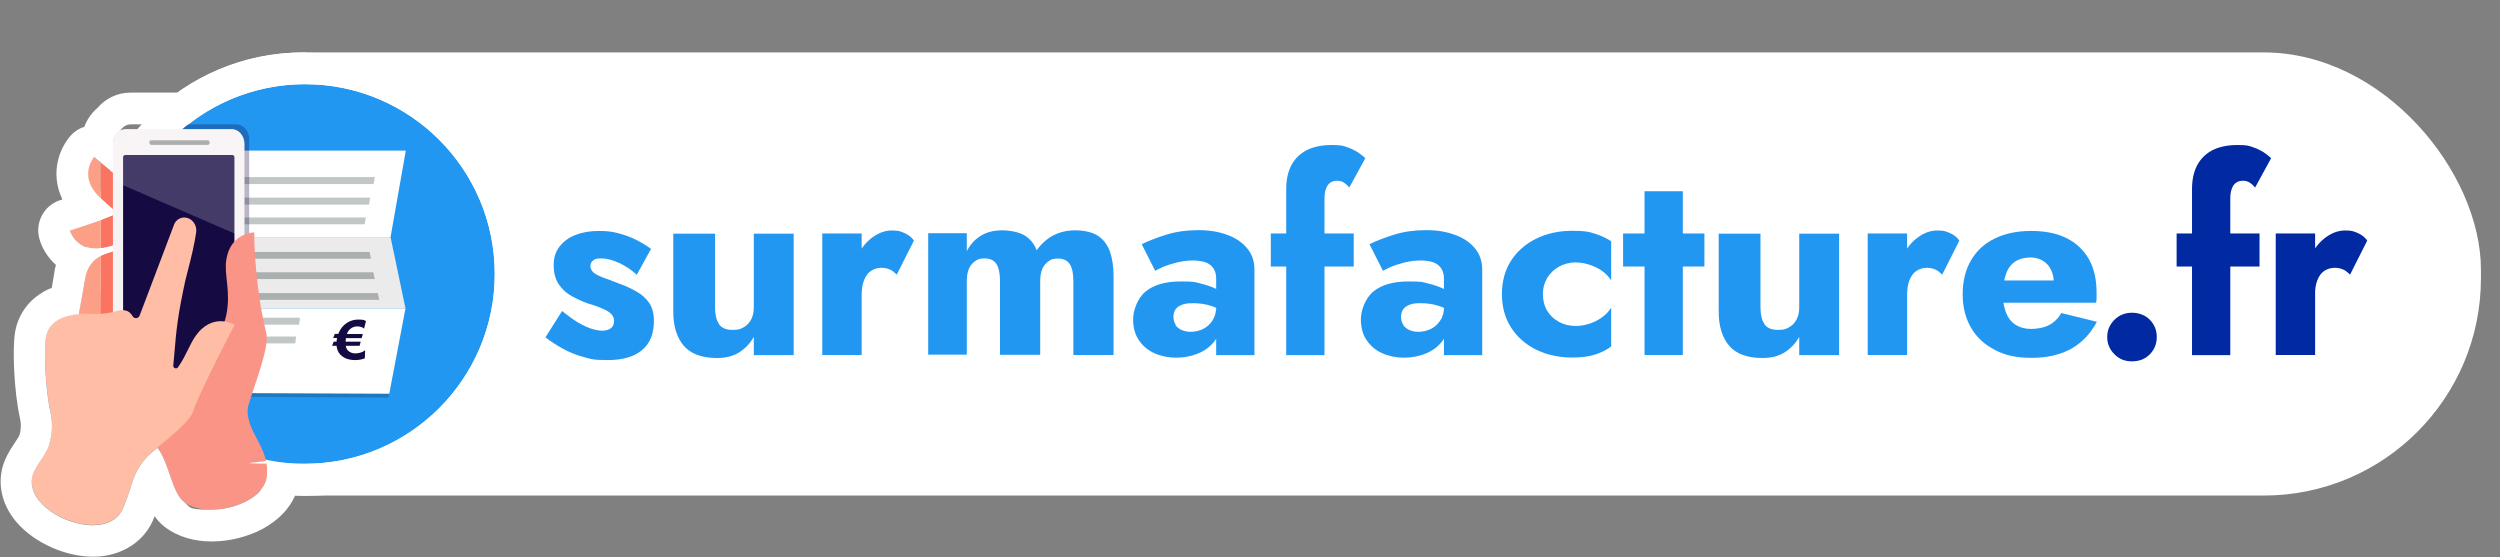 <svg xmlns="http://www.w3.org/2000/svg" xmlns:xlink="http://www.w3.org/1999/xlink" id="Calque_1" viewBox="0 0 1574 351"><rect x="0" y="0" width="1574" height="351" fill="#808080" stroke="none"/><defs><style>      .st0 {        fill: none;      }      .st1 {        fill: #f7f2f4;      }      .st2 {        fill: #f99486;      }      .st3 {        fill: #ebebeb;      }      .st4, .st5 {        fill: #fff;      }      .st4, .st6 {        opacity: .2;      }      .st7 {        fill: #ffbda6;      }      .st8 {        fill: #2297f1;      }      .st9 {        fill: #fb7461;      }      .st10 {        fill: #c1c6c7;      }      .st11 {        opacity: .3;      }      .st11, .st12 {        fill: #160a43;      }      .st13 {        fill: #0029a2;      }      .st14 {        clip-path: url(#clippath);      }      .st15 {        fill: #abafb0;      }      .st16 {        fill: #999;      }      .st17 {        fill: #fc9f86;      }    </style><clipPath id="clippath"><circle class="st0" cx="192" cy="172.5" r="119.5"></circle></clipPath></defs><rect class="st5" x="54" y="33" width="1508" height="279" rx="136.8" ry="136.8"></rect><g><path class="st8" d="M364.4,203.3c3.2,1.8,6,3.1,8.4,3.8,2.4.7,4.5,1.1,6.3,1.1,2.5,0,4.4-.6,5.7-1.7,1.2-1.1,1.8-2.5,1.8-4.3s-.5-3.1-1.5-4.2c-1-1.2-2.7-2.3-5.1-3.4-2.4-1.1-5.6-2.3-9.7-3.5-3.7-1.3-7.1-2.9-10.4-4.7-3.3-1.8-6-4.3-8.1-7.4-2.1-3.1-3.2-7.1-3.2-12s1.2-8.6,3.7-11.8c2.5-3.2,5.9-5.7,10.1-7.3,4.3-1.7,9.2-2.5,14.7-2.5s8.6.5,12.4,1.5c3.8,1,7.4,2.3,10.8,4,3.4,1.7,6.6,3.6,9.6,5.8l-9,16.3c-3.2-3-6.9-5.5-11-7.4-4.1-1.9-7.9-2.9-11.3-2.9s-4.1.4-5.2,1.3c-1.2.9-1.7,2.1-1.7,3.5s.7,3,2.1,4.2c1.4,1.1,3.4,2.1,6,3.1,2.6.9,5.8,2.1,9.6,3.6,4,1.4,7.7,3.1,11.1,5,3.4,1.9,6.1,4.3,8.1,7.1,2,2.9,3.1,6.7,3.1,11.5,0,8.2-2.5,14.4-7.6,18.5-5,4.2-12.2,6.2-21.4,6.2s-10.5-.6-15.2-1.9c-4.7-1.3-9.1-3-13-5.2-4-2.2-7.7-4.6-11.1-7.2l10.5-16.6c3.9,3.2,7.4,5.7,10.6,7.6Z"></path><path class="st8" d="M452.6,204c1.7,2.5,4.5,3.7,8.6,3.7s5.1-.6,7.1-1.7c1.9-1.1,3.5-2.7,4.6-4.8,1.1-2.1,1.7-4.7,1.7-7.6v-46.5h25.1v76.5h-25.1v-11.5c-2.3,4.1-5.4,7.3-9.1,9.7-3.8,2.4-8.5,3.6-14.1,3.6-9.5,0-16.5-2.6-20.9-7.7-4.4-5.2-6.6-12.3-6.6-21.4v-49.2h26.3v46.5c0,4.4.8,7.9,2.5,10.4Z"></path><path class="st8" d="M542.5,223.5h-24.8v-76.5h24.8v76.5ZM560.4,169.8c-1.5-.8-3.4-1.2-5.6-1.2s-4.6.7-6.5,2c-1.9,1.3-3.3,3.3-4.3,5.8-1,2.6-1.5,5.7-1.5,9.3l-6-8.8c0-6.1,1.2-11.5,3.6-16.3,2.4-4.8,5.5-8.5,9.4-11.3,3.9-2.8,7.9-4.2,12.1-4.2s5.4.6,8,1.7c2.5,1.1,4.5,2.7,5.8,4.7l-10.8,21.4c-1.3-1.3-2.7-2.4-4.2-3.2Z"></path><path class="st8" d="M701.1,223.5h-25.3v-46.5c0-4.7-.7-8.2-2.2-10.6-1.5-2.4-4-3.6-7.4-3.6s-4.2.5-5.9,1.6c-1.7,1.1-3,2.6-4,4.7-.9,2.1-1.4,4.7-1.4,7.8v46.5h-25.3v-46.5c0-4.7-.7-8.2-2.2-10.6-1.5-2.4-4-3.6-7.4-3.6s-4.2.5-5.9,1.6c-1.7,1.1-3,2.6-4,4.7-.9,2.1-1.4,4.7-1.4,7.8v46.5h-24.3v-76.5h24.3v11.3c2.1-4.1,5-7.3,8.7-9.6,3.7-2.3,8.2-3.5,13.4-3.5s10.7,1.1,14.3,3.2c3.5,2.2,6.1,5.3,7.6,9.4,2.8-4,6.2-7.1,10.3-9.3,4.1-2.2,8.8-3.3,14-3.3s10.7,1.1,14.2,3.4c3.5,2.3,6,5.6,7.6,9.9,1.5,4.3,2.3,9.6,2.3,15.8v49.2Z"></path><path class="st8" d="M740,204.6c1,1.4,2.3,2.4,4,3.2,1.7.7,3.5,1.1,5.5,1.1,2.9,0,5.5-.6,8-1.8,2.4-1.2,4.4-3,6-5.5,1.5-2.4,2.3-5.4,2.3-9l2.7,10c0,4.9-1.3,9-4,12.4-2.7,3.4-6.1,5.9-10.3,7.6-4.2,1.7-8.8,2.6-13.6,2.6s-9.4-.9-13.5-2.7c-4.2-1.8-7.5-4.6-10-8.2-2.5-3.7-3.7-8.1-3.7-13.3s2.6-13.1,7.8-17.4c5.2-4.3,12.6-6.4,22.1-6.4s8.8.4,12.6,1.3c3.7.9,6.9,2,9.6,3.3,2.7,1.3,4.7,2.7,6,4.2v11.1c-2.7-2-5.7-3.5-9.2-4.6-3.5-1.1-7.2-1.6-11.1-1.6s-5.4.3-7.1,1c-1.8.7-3.1,1.6-4,2.9-.9,1.3-1.3,2.9-1.3,4.7s.5,3.7,1.5,5.1ZM718.9,153.7c4.3-2.1,9.5-4.1,15.6-6,6.1-1.9,12.7-2.8,19.9-2.8s12.8,1,18.1,2.9c5.3,1.9,9.5,4.7,12.6,8.4,3.1,3.7,4.7,8.1,4.7,13.5v53.9h-24.1v-48.2c0-1.9-.3-3.5-.9-4.9-.6-1.4-1.5-2.6-2.7-3.6-1.2-1-2.7-1.7-4.6-2.2-1.8-.4-3.9-.7-6.2-.7-3.4,0-6.8.4-10.1,1.2-3.3.8-6.1,1.7-8.6,2.7-2.4,1.1-4.2,1.9-5.3,2.6l-8.5-16.8Z"></path><path class="st8" d="M852.3,147v20.8h-52.2v-20.8h52.2ZM845.9,114.8c-1.3-.7-2.6-1-4.1-1s-3.1.4-4.2,1.2c-1.2.8-2.1,2-2.7,3.7-.7,1.7-1,3.8-1,6.5v98.4h-24.1v-104.7c0-5.8,1.1-10.7,3.2-14.8,2.2-4.1,5.4-7.3,9.6-9.5,4.3-2.2,9.6-3.3,15.9-3.3s7,.5,9.7,1.4c2.7.9,5,2.1,6.9,3.3,1.9,1.3,3.4,2.5,4.5,3.6l-10.1,18.5c-1.1-1.4-2.3-2.5-3.6-3.2Z"></path><path class="st8" d="M883.4,204.6c1,1.4,2.3,2.4,4,3.2,1.7.7,3.5,1.1,5.5,1.1,2.9,0,5.5-.6,8-1.8,2.4-1.2,4.4-3,6-5.5,1.6-2.4,2.3-5.4,2.3-9l2.7,10c0,4.9-1.3,9-4,12.4-2.7,3.4-6.1,5.9-10.3,7.6-4.2,1.7-8.8,2.6-13.6,2.6s-9.4-.9-13.5-2.7c-4.2-1.8-7.5-4.6-10-8.2s-3.7-8.1-3.7-13.3,2.6-13.1,7.8-17.4c5.2-4.3,12.6-6.4,22.1-6.4s8.8.4,12.5,1.3c3.7.9,6.9,2,9.6,3.3,2.7,1.3,4.7,2.7,6,4.2v11.1c-2.7-2-5.7-3.5-9.2-4.6-3.5-1.1-7.2-1.6-11.1-1.6s-5.4.3-7.1,1c-1.8.7-3.1,1.6-4,2.9-.9,1.3-1.3,2.9-1.3,4.7s.5,3.7,1.5,5.1ZM862.3,153.7c4.3-2.1,9.5-4.1,15.6-6,6.1-1.9,12.7-2.8,19.9-2.8s12.8,1,18.1,2.9c5.3,1.9,9.5,4.7,12.6,8.4,3.1,3.7,4.7,8.1,4.7,13.5v53.9h-24.1v-48.2c0-1.9-.3-3.5-.9-4.9-.6-1.4-1.5-2.6-2.7-3.6-1.2-1-2.7-1.7-4.6-2.2-1.8-.4-3.9-.7-6.2-.7-3.4,0-6.8.4-10.1,1.2-3.3.8-6.1,1.7-8.6,2.7-2.4,1.1-4.2,1.9-5.3,2.6l-8.5-16.8Z"></path><path class="st8" d="M974.2,195.8c1.8,2.9,4.2,5.2,7.4,6.9,3.2,1.7,6.6,2.5,10.2,2.5s6.1-.5,8.9-1.4c2.8-.9,5.4-2.2,7.8-3.9,2.4-1.7,4.3-3.7,5.9-6.2v24.4c-2.7,2.1-6,3.8-10,5.1-4,1.3-8.9,1.9-14.6,1.9-8.4,0-16-1.7-22.7-5-6.7-3.3-12-8-15.8-14-3.8-6-5.7-13-5.7-20.9s1.9-15.1,5.7-21c3.8-5.9,9.1-10.6,15.8-13.9,6.7-3.3,14.3-5,22.7-5s10.6.6,14.6,1.9c4,1.3,7.3,2.9,10,4.7v24.6c-1.6-2.4-3.6-4.5-6.1-6.2-2.5-1.7-5.2-2.9-8.1-3.8-2.9-.9-5.7-1.3-8.5-1.3s-7.1.9-10.2,2.7c-3.2,1.8-5.6,4.2-7.4,7.1-1.8,3-2.7,6.4-2.7,10.1s.9,7.6,2.7,10.6Z"></path><path class="st8" d="M1073.1,147v20.8h-51.2v-20.8h51.2ZM1059.5,120.4v103.1h-24.1v-103.1h24.1Z"></path><path class="st8" d="M1110.8,204c1.7,2.5,4.5,3.7,8.6,3.7s5.1-.6,7.1-1.7c1.9-1.1,3.5-2.7,4.6-4.8,1.1-2.1,1.7-4.7,1.7-7.6v-46.5h25.1v76.5h-25.1v-11.5c-2.3,4.1-5.4,7.3-9.1,9.7-3.8,2.4-8.5,3.6-14.1,3.6-9.5,0-16.5-2.6-20.9-7.7-4.4-5.2-6.6-12.3-6.6-21.4v-49.2h26.3v46.5c0,4.4.8,7.9,2.5,10.4Z"></path><path class="st8" d="M1200.7,223.5h-24.8v-76.5h24.8v76.5ZM1218.6,169.8c-1.5-.8-3.4-1.2-5.6-1.2s-4.6.7-6.5,2c-1.9,1.3-3.3,3.3-4.3,5.8-1,2.6-1.5,5.7-1.5,9.3l-6-8.8c0-6.1,1.2-11.5,3.6-16.3,2.4-4.8,5.5-8.5,9.4-11.3,3.9-2.8,7.9-4.2,12.1-4.2s5.4.6,8,1.7c2.5,1.1,4.5,2.7,5.8,4.7l-10.8,21.4c-1.3-1.3-2.7-2.4-4.2-3.2Z"></path><path class="st8" d="M1256,220.3c-6.5-3.3-11.5-7.9-15-13.9-3.5-6-5.3-13-5.3-21.1s1.7-15.3,5.2-21.3c3.4-6,8.4-10.6,14.9-13.8,6.5-3.2,14.2-4.8,23-4.8s16.3,1.5,22.4,4.6c6.1,3,10.7,7.5,14,13.2,3.2,5.8,4.8,12.7,4.8,20.9v3.6c0,1.2-.1,2.1-.3,2.9h-69.8v-14h47.2l-6,7.6c.6-.8,1-1.7,1.4-2.9.4-1.2.6-2.1.6-2.9,0-3.3-.6-6.2-1.8-8.6-1.2-2.4-2.9-4.3-5.2-5.7-2.2-1.3-4.8-2-7.8-2s-6.9.8-9.5,2.5c-2.5,1.7-4.5,4.2-5.7,7.6-1.3,3.4-2,7.6-2.1,12.7,0,4.7.7,8.6,2,12,1.3,3.3,3.3,5.8,6,7.6,2.7,1.7,5.9,2.6,9.8,2.6s8.2-.8,11.4-2.5,5.7-4.2,7.6-7.5l22.4,5.5c-4,7.5-9.4,13.2-16.2,17-6.8,3.8-15.1,5.7-24.9,5.7s-16.5-1.6-23-4.9Z"></path><path class="st13" d="M1331.2,201.4c3-3,6.7-4.5,11.1-4.5s8.4,1.5,11.3,4.5c2.9,3,4.3,6.6,4.3,10.8s-1.4,7.8-4.3,10.8c-2.9,3-6.6,4.5-11.3,4.5s-8.1-1.5-11.1-4.5c-3-3-4.5-6.6-4.5-10.8s1.5-7.8,4.5-10.8Z"></path><path class="st13" d="M1422.6,147v20.8h-52.2v-20.8h52.2ZM1416.2,114.8c-1.3-.7-2.6-1-4.1-1s-3.1.4-4.2,1.2c-1.2.8-2.1,2-2.7,3.7-.7,1.7-1,3.8-1,6.5v98.4h-24.1v-104.7c0-5.8,1.1-10.7,3.2-14.8,2.2-4.1,5.4-7.3,9.6-9.5,4.3-2.2,9.6-3.3,15.9-3.3s7,.5,9.7,1.4c2.7.9,5,2.1,6.9,3.3,1.9,1.3,3.4,2.5,4.5,3.6l-10.1,18.5c-1.1-1.4-2.3-2.5-3.6-3.2Z"></path><path class="st13" d="M1457.6,223.5h-24.8v-76.5h24.8v76.5ZM1475.4,169.8c-1.5-.8-3.4-1.2-5.6-1.2s-4.6.7-6.5,2c-1.9,1.3-3.3,3.3-4.3,5.8-1,2.6-1.5,5.7-1.5,9.3l-6-8.8c0-6.1,1.2-11.5,3.6-16.3,2.4-4.8,5.5-8.5,9.4-11.3,3.9-2.8,7.9-4.2,12.1-4.2s5.4.6,8,1.7c2.5,1.1,4.5,2.7,5.8,4.7l-10.8,21.4c-1.3-1.3-2.7-2.4-4.2-3.2Z"></path></g><g><circle class="st8" cx="192" cy="172.5" r="119.5"></circle><g><polygon class="st3" points="139.1 194.2 255.3 194.2 245.9 149.3 129.6 149.3 139.1 194.2"></polygon><polygon class="st5" points="139.3 94.8 255.5 94.8 245.9 149.3 129.6 149.3 139.3 94.8"></polygon><polygon class="st6" points="254.8 196.5 244.6 250.3 152.9 249.8 151 249.8 143.2 241.2 130 249.8 128.4 249.8 129.2 246.2 139 196.5 254.8 196.5"></polygon><polygon class="st5" points="255.3 194.2 245.1 247.9 153 247.5 151.1 247.5 143.3 238.8 130 247.5 128.4 247.5 129.2 243.9 139.1 194.2 255.3 194.2"></polygon><polygon class="st10" points="233.1 124.4 150.8 124.4 150 128.8 232.3 128.8 233.1 124.4"></polygon><polygon class="st10" points="236 111.5 153.6 111.5 152.8 115.9 235.2 115.9 236 111.5"></polygon><polygon class="st10" points="230.3 136.9 148 136.9 147.2 141.2 229.6 141.2 230.3 136.9"></polygon><polygon class="st10" points="188.9 200 148.6 200 148 204.4 188.3 204.4 188.9 200"></polygon><polygon class="st10" points="186.4 211.9 146.2 211.9 145.6 216.2 185.9 216.2 186.4 211.9"></polygon><polygon class="st15" points="144.1 158.6 232.7 158.6 233.6 162.9 145 162.9 144.1 158.6"></polygon><polygon class="st15" points="146.5 171.4 235 171.4 236 175.7 147.5 175.7 146.5 171.4"></polygon><polygon class="st15" points="149.4 184.5 237.9 184.5 238.8 188.8 150.3 188.8 149.4 184.5"></polygon></g><g class="st14"><path class="st11" d="M148.8,78.3h-66.6c-4.5,0-8.1,4.2-8.1,9.3v23.2l6.4,2.8,70.1,50.4,6.3-17.3v-59.1c0-5.1-3.6-9.3-8.1-9.3Z"></path></g><path class="st9" d="M82.1,174.7c-6.9,15.6-5.4,26.4-8.3,35.5-4.3,13.5-16.5,11.8-16.5,11.8,0,0,1.8-11.9,2.3-27.5.2-6,3.8-11.4,9.3-13.9l13.2-5.9Z"></path><g><path class="st9" d="M68.4,194.7c4.1-9.5,4-21,11.6-36.3.6-1.3,1.3-2.6,2.1-4l-4.6,1.6-11.4,3.8c-.9.3-1.7.7-2.6,1.1v41.2c1.8-1.8,3.5-4.1,4.8-7.3Z"></path><path class="st17" d="M53.7,174.8c-.6,4.3-5.8,31.7-5.8,31.7,0,0,8.7,2.2,15.6-4.5v-41.2c-5.3,2.7-9.1,7.9-9.9,14Z"></path><path class="st9" d="M73.7,134.2c5.7-2.4,11.7-5.2,17.7-8.4.7-.4,1.4-.8,2.2-1.2-2.4-1.5-4.7-3-7-4.6-4.3-2.9-8.2-5.8-11.7-8.4-.5-.4-1-.8-1.5-1.2-2.7-2-6.7-5.3-9.8-7.9v22.6c2,1.9,4.1,3.7,6.4,5.7,1.2,1.1,2.5,2.2,3.8,3.3Z"></path><path class="st17" d="M59.1,98.9s-9.1,10.2.9,22.5c1.1,1.3,2.3,2.6,3.5,3.8v-22.6c-2.5-2.1-4.4-3.7-4.4-3.7Z"></path><path class="st17" d="M63.3,138.4c-6.3,2.4-19.4,6.7-19.4,6.7,0,0,3.9,13.1,19.5,11.2,0,0,0,0,.1,0v-17.9c0,0-.2,0-.3.1Z"></path><path class="st9" d="M84,145.3c-3.5-4.5-7-8-10.3-11,0,0-.2,0-.2.1-3.5,1.5-6.8,2.8-9.9,4v17.9c6.7-.9,13.2-3.8,22-5.8.6-.1,1.3-.3,1.9-.4-1.1-1.7-2.3-3.3-3.4-4.7h0Z"></path></g><g><path class="st1" d="M79.2,234.9h66.6c4.5,0,8.1-4.2,8.1-9.3V90.6c0-5.1-3.6-9.3-8.1-9.3h-66.6c-4.5,0-8.1,4.2-8.1,9.3v135c0,5.1,3.6,9.3,8.1,9.3Z"></path><path class="st12" d="M78.8,240.1h67.5c.7,0,1.3-.6,1.3-1.4V99c0-.8-.6-1.4-1.3-1.4h-67.5c-.7,0-1.3.6-1.3,1.4v139.7c0,.8.6,1.4,1.3,1.4Z"></path><path class="st16" d="M95.2,91.2h35.6c.7,0,1.2-.6,1.2-1.4h0c0-.8-.6-1.5-1.2-1.5h-35.6c-.7,0-1.2.6-1.2,1.4h0c0,.8.6,1.5,1.2,1.5Z"></path></g><path class="st4" d="M145.8,81.3h-66.6c-4.5,0-8.1,4.2-8.1,9.3v23.2l6.4,2.8,70.1,30.4,6.3,2.7v-59.1c0-5.1-3.6-9.3-8.1-9.3Z"></path><g><path class="st2" d="M168,300.4c-2.2,17.2-37.3,26.8-52.2,15.7-9.1-6.8-10-32.8-21.6-38.4-11.6-5.6-18.1-15.6-21-21.4-1.3-2.6-1.9-4.4-1.9-4.4,0,0,1-.1,2.7-.3,10.2-1,46.7-4.2,67.4-1.4,1.9.2,3.6.6,5.1.9,5.9,1.3,9.6,3.4,9.4,6.6-.6,15.1,14.4,24.6,12.1,42.5Z"></path><path class="st2" d="M155.1,260.1l-4.3-3.1c-10.1,13.1-23.8,19.2-31.8,13.8-8.5-5.8-6.3-22.1,3-37.7,2.7-4.6,6-9,9.4-13,5.5-6.3,9.4-13.8,11.1-21.9,3-15-1.6-25.1,0-34.8,2.7-17,17.6-17.1,17.6-17.1,0,0,0,1.3,0,3.5,0,.5,0,1.1,0,1.7.1,4.1.4,10.3,1.1,17.7,0,.6.1,1.2.2,1.8,1,11.3,2.9,25.1,6.2,38.4,2.5,10-9,36.2-12.5,50.5Z"></path><path class="st7" d="M124.9,209.3c-5,5.6-6.9,13.5-12.8,21.9-1,1.4-3.1.6-3-1,.4-4.6,1-11.5,1.6-18,.7-7,1.7-14,3-20.9l1.6-8.2c.9-4.3,1.8-8.6,3-12.9,2.1-8,4.3-17.3,5.2-23.9.4-2.8-.6-5.6-2.7-7.5-4.1-3.5-9.6-1.7-11.2,2.6l-12.6,33.3-9.1,24c-.7,1.9-3.4,2.2-4.4.4-1-1.8-2.5-3.3-4.9-3.7-1.6-.3-3.1-.1-4.3.2-5.1,1.5-10.4,2.3-15.7,2-10.2-.7-27.3.5-29.7,14.8-1.3,7.4-.4,32,2.8,46.6,1.6,7,1.3,14.2-.8,21-2.3,7.4-9.8,13.8-10.8,21.2-3.1,23.2,49,42.8,57.9,17.3,1.1-3.2,3.4-8.6,4.9-13.8,2.3-8.1,6.9-15.4,13.5-20.8,10.5-8.5,23-18.3,25.2-25,4.1-12.4,26.1-54.4,26.1-54.4h0s-12-7.5-22.8,4.7Z"></path></g><path class="st12" d="M230.4,202.3l-1.2,4.6c-1-.9-2.4-1.4-4.3-1.4s-3.5.7-4.8,2c-.8.7-1.3,1.7-1.7,2.8h10l-.7,2.6h-9.9c0,.3,0,.6-.1,1s0,.8-.1,1.2h9.5l-.7,2.6h-8.7c.2,1.2.6,2.1,1.2,2.8,1.2,1.3,2.8,2,4.9,2s4.5-.7,6.1-2l-.2,5.1c-1.8.7-3.8,1.1-6.1,1.1-3.9,0-7-1.1-9.2-3.3-1.5-1.5-2.3-3.4-2.5-5.7h-2.8l1-2.6h1.8c0-.3,0-.6.1-.9,0-.5.2-1,.2-1.4h-2.4l1-2.6h2.2c.8-2.2,2.1-4.1,3.7-5.6,2.5-2.2,5.4-3.4,8.9-3.4s3.6.3,4.9,1Z"></path></g><path class="st5" d="M192,53c66,0,119.5,53.5,119.5,119.5s-53.5,119.5-119.5,119.5-16.7-.9-24.6-2.5c.8,3.3,1.2,6.9.7,10.9-1.5,12.1-19.4,20.5-35,20.5s-12.8-1.5-17.2-4.8c-7.6-5.7-9.5-24.9-16.8-34.2-.9.7-1.8,1.5-2.7,2.2-6.6,5.3-11.2,12.6-13.5,20.8-1.5,5.2-3.7,10.5-4.9,13.8-3,8.5-10.7,12-19.7,12-17.8,0-40.3-13.9-38.2-29.3,1-7.4,8.5-13.8,10.8-21.2,2.1-6.8,2.4-14.1.8-21-3.3-14.5-4.1-39.1-2.8-46.6,1.8-10.6,11.6-14,20.7-14.8,1.6-8.4,3.7-20.1,4.1-22.8.8-6.1,4.5-11.3,9.9-14,.8-.4,1.7-.8,2.6-1.1l5-1.7v-3.5c-2.6.7-5,1.3-7.5,1.7,0,0,0,0-.1,0-1.1.1-2.1.2-3.1.2-13.1,0-16.5-11.4-16.5-11.4,0,0,13.1-4.2,19.4-6.7,0,0,.2,0,.3-.1,2.4-.9,4.9-1.9,7.5-3v-3.5c-.4-.3-.8-.7-1.1-1-2.3-2-4.4-3.8-6.4-5.7-1.3-1.2-2.4-2.5-3.5-3.8-10-12.3-.9-22.5-.9-22.5,0,0,1.9,1.6,4.4,3.7,2.3,1.9,5.1,4.2,7.5,6.1v-18.1c0-.6,0-1.3.2-1.9.5-2.8,2.1-5.1,4.3-6.4,1.5-2.4,3.9-4,6.7-4h36.3c20.3-15.9,45.8-25.3,73.5-25.3M192,33c-29.1,0-56.6,8.7-80.1,25.3h-29.7c-8.1,0-15.7,3.6-20.9,9.7-3.7,3.2-6.5,7.2-8.2,11.8-3.3,1.1-6.4,3-8.8,5.8-1.3,1.5-5.7,6.9-7.7,15.1-2.1,8.4-1.1,17,2.7,24.9-.5.2-1,.3-1.4.4-10.3,3.3-16.1,14.3-13,24.7,1.6,5.6,5.1,11.4,10.3,16.1-.5,1.8-.9,3.6-1.1,5.5,0,.3-.3,2-1.5,8.9-2.1.8-4.2,1.8-6,3-9.2,5.5-15.3,14.4-17.1,24.9-1.8,10.4-.7,37.5,3.1,54.3.8,3.5.7,7.2-.4,10.7-.4.9-1.8,3-2.7,4.4-3.2,4.8-7.7,11.4-8.8,20.1-1.4,10.7,2.2,21.6,10.1,30.6,11.2,12.7,30.4,21.3,47.9,21.3s33-9.5,38.6-25.4c0,0,0,0,0-.1,1.9,2.6,4.1,5,6.9,7.1,7.7,5.7,17.7,8.8,29.1,8.8s22.9-3,32.4-8.1c9.6-5.3,16.5-12.5,20.1-20.8,2.2.1,4.4.2,6.6.2,37.3,0,72.3-14.5,98.6-40.9,26.3-26.3,40.9-61.4,40.9-98.6s-14.5-72.3-40.9-98.6c-26.3-26.3-61.4-40.9-98.6-40.9h0Z"></path></svg>